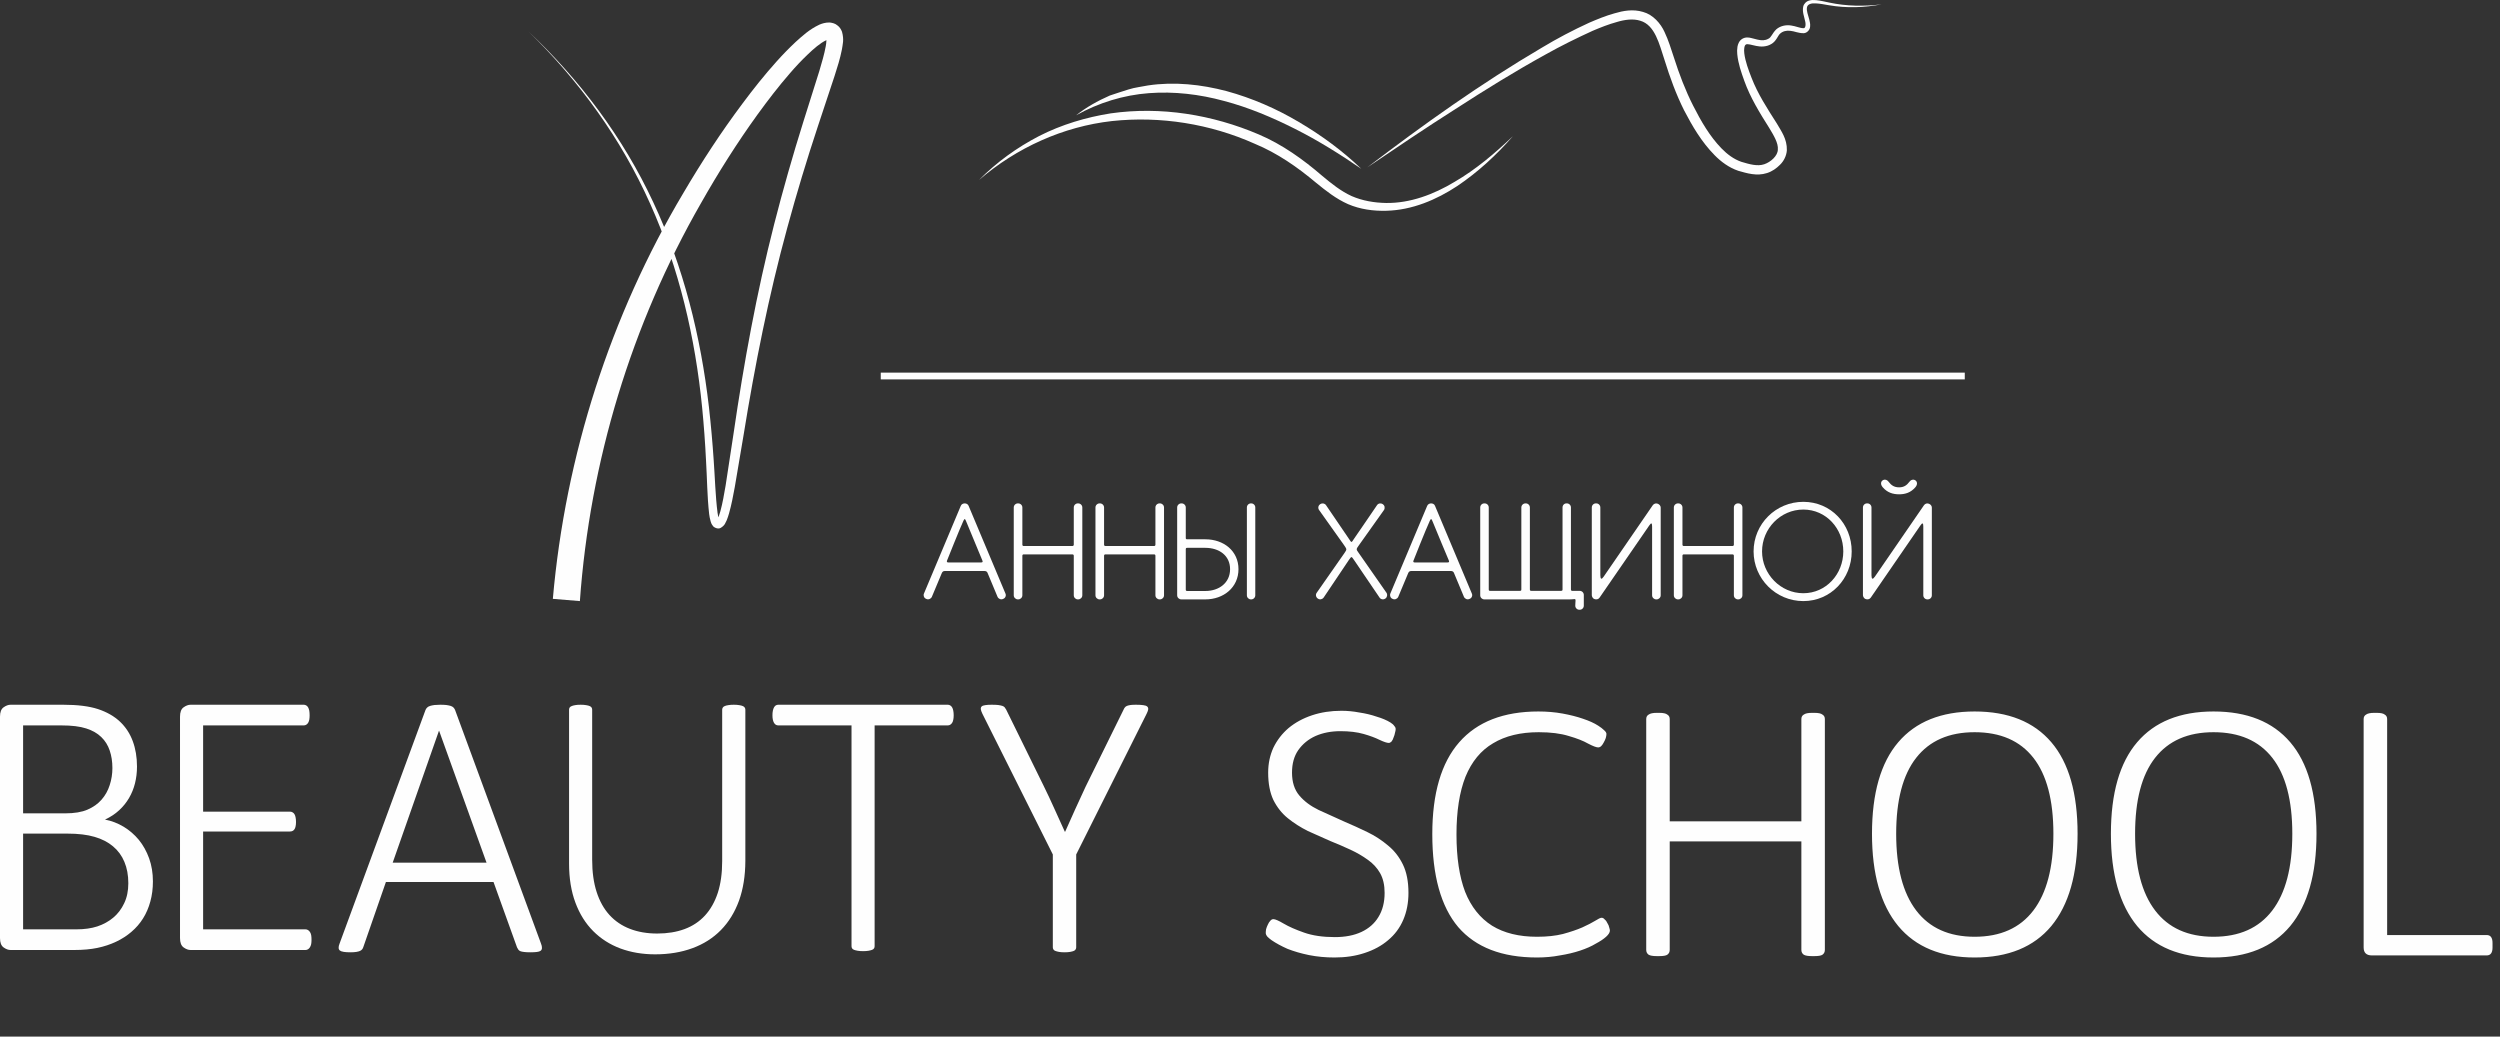 <?xml version="1.0" encoding="UTF-8"?> <svg xmlns="http://www.w3.org/2000/svg" width="369" height="153" viewBox="0 0 369 153" fill="none"><rect x="0" y="0" width="369" height="153" fill="#333333" stroke="none"/><path d="M144.5 26.57C147.08 23.96 150.1 21.77 153.39 20.07C156.69 18.39 160.29 17.31 163.96 16.73C171.35 15.68 178.96 16.92 185.81 19.85C189.25 21.31 192.37 23.55 195.14 25.94C196.54 27.11 197.92 28.22 199.5 28.94C201.08 29.63 202.83 29.93 204.59 29.96C208.13 30.01 211.62 28.7 214.7 26.84C217.84 25.02 220.64 22.63 223.3 20.11C220.88 22.87 218.17 25.39 215.09 27.46C212.01 29.49 208.43 31.02 204.6 31.11C202.71 31.16 200.76 30.9 198.97 30.13C197.19 29.34 195.68 28.14 194.27 26.99C191.47 24.64 188.53 22.6 185.2 21.22C178.64 18.28 171.27 17.1 164.11 17.87C156.94 18.68 150.06 21.78 144.5 26.57Z" fill="#FEFEFE"></path><path d="M201.81 24.71C210.08 18.39 218.58 12.33 227.59 7.03C229.83 5.683 232.15 4.46 234.55 3.36C235.76 2.84 236.99 2.33 238.29 1.97C239.57 1.59 241.03 1.31 242.51 1.76C243.99 2.16 245.12 3.47 245.68 4.71C246.28 5.97 246.65 7.23 247.06 8.46C247.85 10.93 248.75 13.32 249.91 15.6C251.06 17.87 252.36 20.12 254.08 21.89C254.94 22.78 255.92 23.5 257.01 23.88C258.21 24.24 259.4 24.59 260.41 24.24C261.36 23.92 262.4 23 262.41 22.08C262.5 21.12 261.79 19.97 261.14 18.89C259.77 16.72 258.34 14.42 257.45 11.91C257 10.65 256.56 9.41 256.42 8C256.38 7.653 256.39 7.283 256.45 6.89C256.52 6.51 256.69 6.02 257.16 5.73C257.65 5.44 258.14 5.53 258.47 5.61L259.42 5.85C260 5.99 260.53 5.99 260.99 5.73C261.45 5.54 261.55 4.95 262.18 4.33C262.79 3.8 263.63 3.65 264.34 3.76C265.04 3.85 265.72 4.17 266.17 4.16C266.5 4.22 266.59 3.62 266.41 3.01C266.29 2.39 265.99 1.76 266.16 0.95C266.26 0.55 266.61 0.2 266.99 0.09C267.36 -0.02 267.72 -0.01 268.06 0.02C268.73 0.09 269.37 0.25 270 0.38C272.53 0.92 275.15 0.96 277.73 0.64C275.18 1.13 272.52 1.22 269.93 0.77C269.28 0.66 268.64 0.53 268.02 0.5C267.4 0.45 266.79 0.59 266.71 1.09C266.61 1.58 266.87 2.21 267.04 2.85C267.12 3.18 267.22 3.52 267.17 3.95C267.15 4.37 266.74 4.88 266.23 4.9C265.37 4.9 264.84 4.59 264.24 4.55C263.67 4.47 263.12 4.62 262.75 4.96C262.42 5.22 262.2 6.08 261.44 6.5C260.76 6.92 259.89 6.93 259.22 6.78C258.57 6.64 257.85 6.41 257.69 6.58C257.46 6.68 257.38 7.33 257.46 7.9C257.61 9.08 258.07 10.31 258.53 11.49C259.45 13.87 260.84 16 262.25 18.21C262.89 19.33 263.79 20.49 263.74 22.19C263.68 23.02 263.27 23.8 262.73 24.32C262.2 24.85 261.58 25.3 260.82 25.54C259.29 26.04 257.82 25.56 256.57 25.21C255.19 24.74 254.02 23.87 253.07 22.9C251.14 20.94 249.79 18.62 248.57 16.28C247.38 13.9 246.47 11.39 245.7 8.9C244.9 6.49 244.29 3.7 242.1 3.06C241.07 2.73 239.83 2.89 238.64 3.25C237.43 3.58 236.25 4.05 235.07 4.55C232.73 5.62 230.41 6.76 228.15 8.03C223.61 10.53 219.19 13.27 214.83 16.09C210.43 18.88 206.12 21.8 201.81 24.71Z" fill="#FEFEFE"></path><path d="M158.83 17.02C160.33 15.83 162.03 14.88 163.81 14.1C164.72 13.78 165.66 13.5 166.58 13.2C167.51 12.9 168.49 12.81 169.45 12.61C173.32 12.03 177.3 12.46 181.05 13.45C184.81 14.48 188.39 16.04 191.71 18.01C195.04 19.97 198.16 22.26 200.93 24.92C197.77 22.75 194.54 20.73 191.16 19.03C187.78 17.33 184.29 15.85 180.67 14.9C177.05 13.91 173.3 13.47 169.58 13.75C165.85 14.03 162.18 15.15 158.83 17.02Z" fill="#FEFEFE"></path><rect x="130" y="55" width="160" height="1" fill="#FEFEFE"></rect><path fill-rule="evenodd" clip-rule="evenodd" d="M148.41 87.62C148.54 87.91 148.39 88.28 148.08 88.39L148.04 88.41C147.73 88.55 147.38 88.39 147.24 88.1C147.24 88.1 145.82 84.71 145.75 84.53C145.67 84.357 145.513 84.273 145.28 84.28C144 84.28 139.67 84.28 139.48 84.28C139.24 84.28 139.11 84.36 139.01 84.59C138.91 84.82 137.54 88.1 137.54 88.1C137.4 88.39 137.05 88.55 136.74 88.41L136.7 88.39C136.39 88.28 136.25 87.91 136.37 87.62L141.81 74.67C141.9 74.42 142.16 74.3 142.39 74.3C142.64 74.3 142.87 74.42 142.97 74.67L148.41 87.62ZM140.01 83.02C141.09 83.02 144.53 83.02 144.78 83.02C145.05 83.02 145.09 82.94 144.99 82.71C144.9 82.52 143.11 78.17 142.57 76.87C142.43 76.54 142.36 76.54 142.2 76.87C141.6 78.17 139.83 82.63 139.77 82.77C139.717 82.943 139.797 83.027 140.01 83.02Z" fill="#FEFEFE"></path><path d="M159.75 74.9V87.87C159.75 88.2 159.47 88.47 159.14 88.47H159.09C158.76 88.47 158.49 88.2 158.49 87.87V82.03C158.49 81.91 158.41 81.83 158.31 81.83H151.07C150.97 81.83 150.9 81.91 150.9 82.03V87.87C150.9 88.2 150.62 88.47 150.29 88.47H150.24C149.91 88.47 149.63 88.2 149.63 87.87V74.9C149.63 74.57 149.91 74.3 150.24 74.3H150.29C150.62 74.3 150.9 74.57 150.9 74.9V80.4C150.9 80.49 150.97 80.59 151.07 80.59H158.31C158.41 80.59 158.49 80.49 158.49 80.4V74.9C158.49 74.57 158.76 74.3 159.09 74.3H159.14C159.47 74.3 159.75 74.57 159.75 74.9Z" fill="#FEFEFE"></path><path d="M171.81 74.9V87.87C171.81 88.2 171.53 88.47 171.21 88.47H171.15C170.82 88.47 170.54 88.2 170.54 87.87V82.03C170.54 81.91 170.47 81.83 170.37 81.83H163.13C163.03 81.83 162.96 81.91 162.96 82.03V87.87C162.96 88.2 162.68 88.47 162.35 88.47H162.3C161.97 88.47 161.69 88.2 161.69 87.87V74.9C161.69 74.57 161.97 74.3 162.3 74.3H162.35C162.68 74.3 162.96 74.57 162.96 74.9V80.4C162.96 80.49 163.03 80.59 163.13 80.59H170.37C170.47 80.59 170.54 80.49 170.54 80.4V74.9C170.54 74.57 170.82 74.3 171.15 74.3H171.21C171.53 74.3 171.81 74.57 171.81 74.9Z" fill="#FEFEFE"></path><path fill-rule="evenodd" clip-rule="evenodd" d="M174.36 88.47C174.03 88.47 173.75 88.2 173.75 87.87V74.9C173.75 74.57 174.03 74.3 174.36 74.3H174.41C174.74 74.3 175.02 74.57 175.02 74.9V79.39C175.02 79.56 175.07 79.6 175.25 79.6H177.91C180.61 79.6 182.8 81.31 182.8 84.01C182.8 86.7 180.61 88.47 177.91 88.47H174.36ZM175.23 80.86C175.06 80.86 175.02 80.92 175.02 81.1V87.02C175.02 87.17 175.07 87.23 175.25 87.23H177.91C179.93 87.23 181.56 86.03 181.56 84.01C181.56 81.99 179.93 80.86 177.91 80.86H175.23ZM185.28 74.9V87.87C185.28 88.2 185.01 88.47 184.68 88.47H184.64C184.31 88.47 184.04 88.2 184.04 87.87V74.9C184.04 74.57 184.31 74.3 184.64 74.3H184.68C185.01 74.3 185.28 74.57 185.28 74.9Z" fill="#FEFEFE"></path><path d="M200.59 81.68C200.86 82.05 204.65 87.5 204.65 87.5C204.82 87.77 204.76 88.14 204.49 88.34L204.45 88.36C204.18 88.55 203.79 88.47 203.62 88.2C203.62 88.2 200.14 83.08 199.85 82.65C199.46 82.09 199.5 82.09 199.11 82.63C198.88 82.98 195.37 88.2 195.37 88.2C195.17 88.47 194.81 88.55 194.53 88.36L194.5 88.34C194.22 88.14 194.15 87.77 194.34 87.5C194.34 87.5 198.16 82.01 198.42 81.66C198.8 81.08 198.84 81.13 198.38 80.46C198.07 80.01 194.69 75.27 194.69 75.27C194.5 75 194.57 74.61 194.84 74.44L194.88 74.4C195.16 74.23 195.52 74.28 195.72 74.56C195.72 74.56 198.8 79.1 199.08 79.5C199.52 80.15 199.44 80.15 199.87 79.5C200.1 79.19 203.25 74.56 203.25 74.56C203.44 74.28 203.81 74.23 204.08 74.4L204.12 74.44C204.39 74.61 204.45 75 204.28 75.27C204.28 75.27 200.9 80.01 200.59 80.46C200.1 81.13 200.18 81.08 200.59 81.68Z" fill="#FEFEFE"></path><path fill-rule="evenodd" clip-rule="evenodd" d="M217.25 87.62C217.38 87.91 217.23 88.28 216.92 88.39L216.88 88.41C216.57 88.55 216.22 88.39 216.08 88.1C216.08 88.1 214.67 84.71 214.59 84.53C214.51 84.357 214.353 84.273 214.12 84.28C212.84 84.28 208.51 84.28 208.32 84.28C208.09 84.28 207.95 84.36 207.85 84.59C207.76 84.82 206.38 88.1 206.38 88.1C206.24 88.39 205.89 88.55 205.58 88.41L205.54 88.39C205.23 88.28 205.1 87.91 205.21 87.62L210.65 74.67C210.75 74.42 211 74.3 211.23 74.3C211.48 74.3 211.72 74.42 211.81 74.67L217.25 87.62ZM208.85 83.02C209.94 83.02 213.37 83.02 213.62 83.02C213.9 83.02 213.93 82.94 213.84 82.71C213.74 82.52 211.95 78.17 211.41 76.87C211.27 76.54 211.2 76.54 211.04 76.87C210.44 78.17 208.67 82.63 208.62 82.77C208.56 82.943 208.637 83.027 208.85 83.02Z" fill="#FEFEFE"></path><path d="M233.77 87.81V89.4C233.77 89.73 233.5 90 233.17 90H233.11C232.78 90 232.51 89.73 232.51 89.4C232.51 89.07 232.55 88.82 232.55 88.63C232.55 88.43 232.47 88.41 232.36 88.43C231.75 88.47 232.08 88.47 231.5 88.47C231.46 88.47 219.14 88.47 219.14 88.47H219.08C218.75 88.47 218.48 88.2 218.48 87.87V74.9C218.48 74.57 218.75 74.3 219.08 74.3H219.14C219.47 74.3 219.74 74.57 219.74 74.9V87C219.74 87.17 219.8 87.21 219.97 87.21H224.3C224.5 87.21 224.55 87.17 224.55 87V74.9C224.55 74.57 224.83 74.3 225.16 74.3H225.21C225.54 74.3 225.81 74.57 225.81 74.9V87C225.81 87.17 225.87 87.21 226.05 87.21H230.38C230.57 87.21 230.63 87.17 230.63 87V74.9C230.63 74.57 230.88 74.3 231.21 74.3H231.27C231.6 74.3 231.87 74.57 231.87 74.9V87C231.87 87.13 231.91 87.19 232.04 87.21C232.61 87.21 233.11 87.21 233.17 87.21C233.5 87.21 233.77 87.48 233.77 87.81Z" fill="#FEFEFE"></path><path d="M244.46 88.47C244.13 88.47 243.85 88.2 243.85 87.87C243.85 87.87 243.85 78.24 243.85 77.74C243.85 77.23 243.76 77.06 243.43 77.56C243.08 78.05 236.09 88.22 236.09 88.22C235.92 88.47 235.61 88.53 235.31 88.41C235.1 88.34 234.95 88.04 234.95 87.85V74.9C234.95 74.57 235.22 74.3 235.55 74.3H235.61C235.94 74.3 236.21 74.57 236.21 74.9C236.21 74.9 236.21 84.3 236.21 84.9C236.217 85.5 236.377 85.577 236.69 85.13C236.98 84.71 243.95 74.57 243.95 74.57C244.13 74.32 244.44 74.24 244.71 74.36C244.94 74.46 245.12 74.67 245.12 74.92V87.87C245.12 88.2 244.84 88.47 244.51 88.47H244.46Z" fill="#FEFEFE"></path><path d="M257.18 74.9V87.87C257.18 88.2 256.9 88.47 256.57 88.47H256.52C256.19 88.47 255.92 88.2 255.92 87.87V82.03C255.92 81.91 255.84 81.83 255.74 81.83H248.5C248.4 81.83 248.33 81.91 248.33 82.03V87.87C248.33 88.2 248.05 88.47 247.72 88.47H247.67C247.34 88.47 247.06 88.2 247.06 87.87V74.9C247.06 74.57 247.34 74.3 247.67 74.3H247.72C248.05 74.3 248.33 74.57 248.33 74.9V80.4C248.33 80.49 248.4 80.59 248.5 80.59H255.74C255.84 80.59 255.92 80.49 255.92 80.4V74.9C255.92 74.57 256.19 74.3 256.52 74.3H256.57C256.9 74.3 257.18 74.57 257.18 74.9Z" fill="#FEFEFE"></path><path fill-rule="evenodd" clip-rule="evenodd" d="M273.31 81.39C273.31 85.42 270.23 88.72 266.17 88.72C262.11 88.72 258.83 85.42 258.83 81.39C258.83 77.33 262.11 74.07 266.17 74.07C270.23 74.07 273.31 77.33 273.31 81.39ZM272.07 81.39C272.07 78.01 269.53 75.21 266.17 75.21C262.81 75.21 260.08 78.01 260.08 81.39C260.08 84.74 262.81 87.56 266.17 87.56C269.53 87.56 272.07 84.74 272.07 81.39Z" fill="#FEFEFE"></path><path fill-rule="evenodd" clip-rule="evenodd" d="M284.54 88.47H284.48C284.15 88.47 283.88 88.2 283.88 87.87C283.88 87.87 283.88 78.24 283.88 77.74C283.88 77.23 283.78 77.06 283.45 77.56C283.1 78.05 276.12 88.22 276.12 88.22C275.94 88.47 275.63 88.53 275.34 88.41C275.13 88.34 274.97 88.04 274.97 87.85V74.9C274.97 74.57 275.24 74.3 275.57 74.3H275.63C275.96 74.3 276.23 74.57 276.23 74.9C276.23 74.9 276.23 84.3 276.23 84.9C276.237 85.5 276.4 85.577 276.72 85.13C277.01 84.71 283.98 74.57 283.98 74.57C284.15 74.32 284.46 74.24 284.73 74.36C284.97 74.46 285.14 74.67 285.14 74.92V87.87C285.14 88.2 284.87 88.47 284.54 88.47ZM282.7 71.93C282.04 72.69 281.24 72.96 280.31 72.96C279.36 72.96 278.56 72.69 277.9 71.93C277.16 71.08 278.21 70.38 278.75 71.1C279.16 71.64 279.59 71.93 280.31 71.93C281.01 71.93 281.43 71.64 281.84 71.1C282.38 70.38 283.43 71.08 282.7 71.93Z" fill="#FEFEFE"></path><path d="M81.6 88.39C83.45 67.29 90.08 46.6 100.88 28.46C103.55 23.92 106.44 19.49 109.61 15.26C111.19 13.14 112.84 11.06 114.62 9.08C115.507 8.087 116.447 7.123 117.44 6.19C118.47 5.27 119.44 4.35 120.94 3.64C121.33 3.48 121.8 3.31 122.47 3.32C122.82 3.37 123.24 3.44 123.59 3.74C123.97 4 124.16 4.39 124.28 4.69C124.61 5.89 124.37 6.55 124.27 7.28C124 8.68 123.59 9.92 123.19 11.19L120.72 18.64C119.08 23.587 117.577 28.57 116.21 33.59C113.46 43.64 111.43 53.86 109.76 64.17L108.45 71.91C108.21 73.21 107.97 74.5 107.6 75.8C107.507 76.127 107.393 76.46 107.26 76.8C107.06 77.13 107.05 77.52 106.35 77.93C105.91 78.17 105.26 77.78 105.19 77.57C104.96 77.29 104.97 77.14 104.88 76.92C104.78 76.553 104.71 76.2 104.67 75.86C104.37 73.18 104.37 70.6 104.21 67.99C104.083 65.383 103.893 62.787 103.64 60.2C102.62 49.85 100.24 39.58 95.96 30.06C91.71 20.54 85.5 11.92 78 4.65C85.61 11.8 91.99 20.34 96.42 29.85C100.88 39.35 103.44 49.68 104.64 60.09C104.933 62.697 105.167 65.307 105.34 67.92C105.53 70.52 105.59 73.18 105.91 75.69C105.957 75.997 106.017 76.283 106.09 76.55C106.13 76.63 106.18 76.82 106.19 76.78C106.19 76.8 106.21 76.8 106.1 76.73C106.013 76.71 105.93 76.717 105.85 76.75C105.74 76.84 105.99 76.56 106.06 76.31C106.16 76.037 106.25 75.75 106.33 75.45C106.66 74.24 106.88 72.95 107.1 71.67L108.28 63.94C109.79 53.59 111.67 43.25 114.27 33.08C115.57 28 117.007 22.957 118.58 17.95L120.93 10.49C121.29 9.26 121.67 8 121.88 6.83C121.99 6.29 122 5.6 121.96 5.54C121.92 5.57 122.23 5.86 122.31 5.8C122.33 5.82 122.15 5.83 121.95 5.94C121.08 6.34 120.08 7.21 119.2 8.06C118.293 8.927 117.423 9.847 116.59 10.82C114.91 12.75 113.34 14.8 111.82 16.89C108.8 21.07 106.03 25.46 103.48 29.96C93.17 47.93 87.07 68.14 85.59 88.72L81.6 88.39Z" fill="#FEFEFE"></path><path fill-rule="evenodd" clip-rule="evenodd" d="M22.57 130.09C22.57 131.157 22.443 132.147 22.19 133.06C21.943 133.973 21.587 134.803 21.12 135.55C20.653 136.297 20.083 136.957 19.41 137.53C18.737 138.11 17.977 138.6 17.13 139C16.283 139.4 15.367 139.703 14.38 139.91C13.387 140.117 12.24 140.22 10.94 140.22H1.56C1.227 140.22 0.883 140.093 0.53 139.84C0.177 139.587 0 139.127 0 138.46V105.78C0 105.107 0.177 104.647 0.53 104.4C0.883 104.147 1.227 104.02 1.56 104.02H9.34C11.447 104.02 13.153 104.233 14.46 104.66C15.767 105.093 16.843 105.707 17.69 106.5C18.537 107.293 19.17 108.253 19.59 109.38C20.01 110.507 20.22 111.76 20.22 113.14C20.22 114 20.123 114.82 19.93 115.6C19.737 116.38 19.443 117.107 19.05 117.78C18.657 118.453 18.167 119.06 17.58 119.6C16.993 120.14 16.3 120.597 15.5 120.97C16.467 121.157 17.38 121.507 18.24 122.02C19.093 122.533 19.843 123.18 20.49 123.96C21.13 124.747 21.637 125.657 22.01 126.69C22.383 127.73 22.57 128.863 22.57 130.09ZM16.59 113.36C16.59 112.413 16.457 111.55 16.19 110.77C15.93 109.997 15.517 109.337 14.95 108.79C14.383 108.237 13.643 107.813 12.73 107.52C11.81 107.22 10.587 107.07 9.06 107.07H3.41V120.05H9.62C10.98 120.05 12.08 119.867 12.92 119.5C13.76 119.14 14.45 118.65 14.99 118.03C15.53 117.417 15.93 116.703 16.19 115.89C16.457 115.083 16.59 114.24 16.59 113.36ZM18.94 130.37C18.94 129.177 18.747 128.123 18.36 127.21C17.98 126.297 17.42 125.533 16.68 124.92C15.947 124.3 15.04 123.833 13.96 123.52C12.873 123.2 11.53 123.04 9.93 123.04H3.41V137.17H11.3C12.453 137.17 13.473 137.027 14.36 136.74C15.247 136.447 16.03 136.017 16.71 135.45C17.39 134.883 17.93 134.173 18.33 133.32C18.737 132.473 18.94 131.49 18.94 130.37Z" fill="#FEFEFE"></path><path d="M45.98 138.71C45.98 138.95 45.963 139.163 45.93 139.35C45.89 139.537 45.827 139.697 45.74 139.83C45.66 139.957 45.563 140.053 45.45 140.12C45.337 140.187 45.217 140.22 45.09 140.22H28.13C27.797 140.22 27.453 140.093 27.1 139.84C26.747 139.587 26.57 139.127 26.57 138.46V105.78C26.57 105.107 26.747 104.647 27.1 104.4C27.453 104.147 27.797 104.02 28.13 104.02H44.84C44.967 104.02 45.087 104.053 45.2 104.12C45.313 104.187 45.407 104.283 45.48 104.41C45.553 104.543 45.61 104.707 45.65 104.9C45.683 105.1 45.7 105.327 45.7 105.58C45.7 105.827 45.683 106.043 45.65 106.23C45.61 106.417 45.553 106.57 45.48 106.69C45.407 106.81 45.313 106.903 45.2 106.97C45.087 107.037 44.967 107.07 44.84 107.07H29.98V119.8H42.79C42.943 119.8 43.073 119.833 43.18 119.9C43.293 119.96 43.387 120.05 43.46 120.17C43.54 120.297 43.597 120.457 43.63 120.65C43.67 120.843 43.69 121.07 43.69 121.33C43.69 121.577 43.67 121.787 43.63 121.96C43.597 122.14 43.54 122.287 43.46 122.4C43.387 122.513 43.293 122.597 43.18 122.65C43.073 122.703 42.943 122.73 42.79 122.73H29.98V137.17H45.09C45.217 137.17 45.337 137.203 45.45 137.27C45.563 137.337 45.66 137.43 45.74 137.55C45.827 137.67 45.89 137.827 45.93 138.02C45.963 138.22 45.98 138.45 45.98 138.71Z" fill="#FEFEFE"></path><path fill-rule="evenodd" clip-rule="evenodd" d="M79.842 139.24C79.955 139.52 80.005 139.75 79.992 139.93C79.985 140.103 79.922 140.237 79.802 140.33C79.675 140.423 79.489 140.483 79.242 140.51C78.989 140.543 78.665 140.56 78.272 140.56C77.879 140.56 77.565 140.543 77.332 140.51C77.099 140.483 76.919 140.443 76.792 140.39C76.659 140.33 76.562 140.253 76.502 140.16C76.435 140.067 76.372 139.957 76.312 139.83L72.842 130.18H56.962L53.632 139.77C53.592 139.903 53.535 140.017 53.462 140.11C53.389 140.203 53.285 140.283 53.152 140.35C53.025 140.41 52.845 140.46 52.612 140.5C52.379 140.54 52.082 140.56 51.722 140.56C51.335 140.56 51.012 140.54 50.752 140.5C50.485 140.46 50.292 140.393 50.172 140.3C50.052 140.207 49.989 140.077 49.982 139.91C49.969 139.743 50.019 139.52 50.132 139.24L62.802 104.8C62.862 104.653 62.945 104.53 63.052 104.43C63.165 104.323 63.312 104.243 63.492 104.19C63.665 104.137 63.879 104.093 64.132 104.06C64.385 104.033 64.669 104.02 64.982 104.02C65.322 104.02 65.619 104.033 65.872 104.06C66.119 104.093 66.332 104.137 66.512 104.19C66.685 104.243 66.825 104.323 66.932 104.43C67.032 104.53 67.112 104.653 67.172 104.8L79.842 139.24ZM64.812 107.86H64.792L57.962 127.33H71.812L64.812 107.86Z" fill="#FEFEFE"></path><path d="M110.014 127.07C110.007 129.27 109.694 131.23 109.074 132.95C108.447 134.663 107.557 136.107 106.404 137.28C105.244 138.46 103.844 139.35 102.204 139.95C100.564 140.557 98.728 140.86 96.694 140.86C94.847 140.86 93.144 140.573 91.584 140C90.031 139.42 88.691 138.567 87.564 137.44C86.431 136.307 85.554 134.907 84.934 133.24C84.308 131.573 83.994 129.647 83.994 127.46V104.75C83.994 104.637 84.021 104.533 84.074 104.44C84.134 104.347 84.234 104.273 84.374 104.22C84.514 104.16 84.684 104.113 84.884 104.08C85.091 104.04 85.364 104.02 85.704 104.02C86.017 104.02 86.287 104.04 86.514 104.08C86.734 104.113 86.911 104.16 87.044 104.22C87.171 104.273 87.264 104.347 87.324 104.44C87.377 104.533 87.404 104.637 87.404 104.75V126.9C87.404 128.713 87.624 130.3 88.064 131.66C88.504 133.02 89.138 134.153 89.964 135.06C90.797 135.967 91.804 136.647 92.984 137.1C94.171 137.56 95.511 137.79 97.004 137.79C98.511 137.79 99.858 137.57 101.044 137.13C102.231 136.69 103.234 136.023 104.054 135.13C104.874 134.237 105.504 133.123 105.944 131.79C106.377 130.45 106.594 128.887 106.594 127.1V104.75C106.594 104.637 106.624 104.533 106.684 104.44C106.737 104.347 106.831 104.273 106.964 104.22C107.091 104.16 107.267 104.113 107.494 104.08C107.714 104.04 107.984 104.02 108.304 104.02C108.624 104.02 108.894 104.04 109.114 104.08C109.341 104.113 109.517 104.16 109.644 104.22C109.777 104.273 109.871 104.347 109.924 104.44C109.984 104.533 110.014 104.637 110.014 104.75V127.07Z" fill="#FEFEFE"></path><path d="M140.764 105.58C140.764 105.827 140.744 106.043 140.704 106.23C140.671 106.417 140.614 106.57 140.534 106.69C140.461 106.81 140.367 106.903 140.254 106.97C140.147 107.037 140.027 107.07 139.894 107.07H129.094V139.66C129.094 139.773 129.068 139.877 129.014 139.97C128.954 140.063 128.861 140.137 128.734 140.19C128.601 140.243 128.424 140.29 128.204 140.33C127.978 140.37 127.707 140.39 127.394 140.39C127.074 140.39 126.804 140.37 126.584 140.33C126.357 140.29 126.177 140.243 126.044 140.19C125.917 140.137 125.824 140.063 125.764 139.97C125.711 139.877 125.684 139.773 125.684 139.66V107.07H114.884C114.737 107.07 114.611 107.037 114.504 106.97C114.404 106.903 114.317 106.81 114.244 106.69C114.171 106.57 114.114 106.417 114.074 106.23C114.034 106.043 114.014 105.827 114.014 105.58C114.014 105.327 114.034 105.1 114.074 104.9C114.114 104.707 114.171 104.543 114.244 104.41C114.317 104.283 114.404 104.187 114.504 104.12C114.611 104.053 114.737 104.02 114.884 104.02H139.894C140.027 104.02 140.147 104.053 140.254 104.12C140.367 104.187 140.461 104.283 140.534 104.41C140.614 104.543 140.671 104.707 140.704 104.9C140.744 105.1 140.764 105.327 140.764 105.58Z" fill="#FEFEFE"></path><path d="M158.847 126.12V139.83C158.847 139.943 158.817 140.047 158.757 140.14C158.703 140.233 158.61 140.307 158.477 140.36C158.35 140.413 158.173 140.46 157.947 140.5C157.72 140.54 157.45 140.56 157.137 140.56C156.803 140.56 156.527 140.54 156.307 140.5C156.093 140.46 155.917 140.413 155.777 140.36C155.637 140.307 155.54 140.233 155.487 140.14C155.427 140.047 155.397 139.943 155.397 139.83V126.12L144.997 105.34C144.863 105.06 144.787 104.837 144.767 104.67C144.753 104.497 144.797 104.363 144.897 104.27C144.997 104.177 145.17 104.113 145.417 104.08C145.657 104.04 145.963 104.02 146.337 104.02C146.75 104.02 147.08 104.033 147.327 104.06C147.58 104.093 147.787 104.137 147.947 104.19C148.107 104.243 148.223 104.317 148.297 104.41C148.37 104.503 148.443 104.617 148.517 104.75L154.057 116.02C154.583 117.087 155.1 118.187 155.607 119.32C156.12 120.46 156.64 121.607 157.167 122.76H157.217C157.703 121.66 158.2 120.55 158.707 119.43C159.207 118.317 159.717 117.21 160.237 116.11L165.837 104.75C165.89 104.617 165.957 104.503 166.037 104.41C166.11 104.317 166.21 104.243 166.337 104.19C166.47 104.137 166.643 104.093 166.857 104.06C167.07 104.033 167.337 104.02 167.657 104.02C168.103 104.02 168.467 104.04 168.747 104.08C169.027 104.113 169.223 104.183 169.337 104.29C169.443 104.39 169.49 104.523 169.477 104.69C169.457 104.857 169.38 105.073 169.247 105.34L158.847 126.12Z" fill="#FEFEFE"></path><path d="M196.974 141.326C195.648 141.326 194.39 141.207 193.2 140.969C192.044 140.731 190.99 140.425 190.038 140.051C189.12 139.643 188.338 139.218 187.692 138.776C187.454 138.606 187.25 138.436 187.08 138.266C186.91 138.062 186.825 137.875 186.825 137.705C186.825 137.535 186.842 137.348 186.876 137.144C186.944 136.906 187.029 136.685 187.131 136.481C187.233 136.243 187.352 136.056 187.488 135.92C187.624 135.75 187.777 135.665 187.947 135.665C188.219 135.665 188.729 135.886 189.477 136.328C190.225 136.77 191.228 137.212 192.486 137.654C193.744 138.096 195.257 138.317 197.025 138.317C198.555 138.317 199.864 138.062 200.952 137.552C202.04 137.042 202.873 136.311 203.451 135.359C204.063 134.373 204.369 133.183 204.369 131.789C204.369 130.633 204.148 129.664 203.706 128.882C203.264 128.1 202.652 127.437 201.87 126.893C201.122 126.349 200.272 125.856 199.32 125.414C198.368 124.972 197.382 124.547 196.362 124.139C195.274 123.663 194.169 123.17 193.047 122.66C191.959 122.116 190.973 121.487 190.089 120.773C189.205 120.059 188.491 119.158 187.947 118.07C187.437 116.982 187.182 115.639 187.182 114.041C187.182 112.715 187.437 111.491 187.947 110.369C188.491 109.247 189.239 108.278 190.191 107.462C191.177 106.646 192.333 106.017 193.659 105.575C194.985 105.133 196.43 104.912 197.994 104.912C198.878 104.912 199.762 104.997 200.646 105.167C201.564 105.303 202.414 105.507 203.196 105.779C204.012 106.017 204.692 106.306 205.236 106.646C205.508 106.816 205.695 106.986 205.797 107.156C205.933 107.292 206.001 107.445 206.001 107.615C206.001 107.751 205.967 107.938 205.899 108.176C205.865 108.38 205.797 108.601 205.695 108.839C205.627 109.077 205.525 109.281 205.389 109.451C205.253 109.587 205.117 109.655 204.981 109.655C204.709 109.655 204.25 109.502 203.604 109.196C202.992 108.89 202.21 108.601 201.258 108.329C200.306 108.057 199.167 107.921 197.841 107.921C196.481 107.921 195.257 108.159 194.169 108.635C193.115 109.111 192.265 109.808 191.619 110.726C191.007 111.61 190.701 112.715 190.701 114.041C190.701 115.435 191.058 116.557 191.772 117.407C192.486 118.257 193.438 118.971 194.628 119.549C195.818 120.093 197.093 120.671 198.453 121.283C199.575 121.759 200.697 122.269 201.819 122.813C202.941 123.357 203.961 124.02 204.879 124.802C205.797 125.55 206.528 126.485 207.072 127.607C207.616 128.729 207.888 130.123 207.888 131.789C207.888 133.251 207.633 134.577 207.123 135.767C206.613 136.957 205.865 137.96 204.879 138.776C203.927 139.592 202.771 140.221 201.411 140.663C200.085 141.105 198.606 141.326 196.974 141.326ZM226.86 141.326C221.692 141.326 217.816 139.83 215.232 136.838C212.682 133.812 211.407 129.239 211.407 123.119C211.407 117.101 212.733 112.579 215.385 109.553C218.037 106.527 221.93 105.014 227.064 105.014C228.322 105.014 229.512 105.116 230.634 105.32C231.756 105.524 232.759 105.779 233.643 106.085C234.561 106.391 235.309 106.731 235.887 107.105C236.261 107.343 236.55 107.564 236.754 107.768C236.992 107.972 237.111 108.159 237.111 108.329C237.111 108.499 237.077 108.703 237.009 108.941C236.941 109.145 236.839 109.366 236.703 109.604C236.601 109.808 236.482 109.978 236.346 110.114C236.21 110.25 236.057 110.318 235.887 110.318C235.615 110.318 235.122 110.131 234.408 109.757C233.694 109.349 232.742 108.975 231.552 108.635C230.362 108.261 228.883 108.074 227.115 108.074C224.429 108.074 222.185 108.618 220.383 109.706C218.581 110.76 217.221 112.409 216.303 114.653C215.419 116.897 214.977 119.736 214.977 123.17C214.977 126.57 215.402 129.392 216.252 131.636C217.136 133.846 218.462 135.512 220.23 136.634C221.998 137.722 224.208 138.266 226.86 138.266C228.322 138.266 229.597 138.13 230.685 137.858C231.807 137.552 232.759 137.229 233.541 136.889C234.357 136.515 234.986 136.192 235.428 135.92C235.904 135.614 236.227 135.461 236.397 135.461C236.567 135.461 236.72 135.546 236.856 135.716C237.026 135.852 237.162 136.039 237.264 136.277C237.4 136.481 237.485 136.685 237.519 136.889C237.587 137.093 237.621 137.246 237.621 137.348C237.621 137.62 237.434 137.926 237.06 138.266C236.686 138.606 236.176 138.946 235.53 139.286C234.918 139.66 234.153 140 233.235 140.306C232.317 140.612 231.314 140.85 230.226 141.02C229.172 141.224 228.05 141.326 226.86 141.326ZM244.513 141.122C243.969 141.122 243.578 141.054 243.34 140.918C243.102 140.748 242.983 140.51 242.983 140.204V106.136C242.983 105.83 243.102 105.609 243.34 105.473C243.578 105.303 243.969 105.218 244.513 105.218H244.921C245.499 105.218 245.89 105.303 246.094 105.473C246.332 105.609 246.451 105.83 246.451 106.136V121.232H265.882V106.136C265.882 105.83 266.001 105.609 266.239 105.473C266.477 105.303 266.868 105.218 267.412 105.218H267.82C268.398 105.218 268.789 105.303 268.993 105.473C269.231 105.609 269.35 105.83 269.35 106.136V140.204C269.35 140.51 269.231 140.748 268.993 140.918C268.789 141.054 268.398 141.122 267.82 141.122H267.412C266.868 141.122 266.477 141.054 266.239 140.918C266.001 140.748 265.882 140.51 265.882 140.204V124.19H246.451V140.204C246.451 140.51 246.332 140.748 246.094 140.918C245.89 141.054 245.499 141.122 244.921 141.122H244.513ZM291.453 141.326C286.523 141.326 282.766 139.779 280.182 136.685C277.598 133.557 276.306 129.018 276.306 123.068C276.306 117.084 277.598 112.579 280.182 109.553C282.766 106.527 286.523 105.014 291.453 105.014C296.417 105.014 300.191 106.527 302.775 109.553C305.359 112.579 306.651 117.084 306.651 123.068C306.651 129.018 305.359 133.557 302.775 136.685C300.191 139.779 296.417 141.326 291.453 141.326ZM291.453 138.266C295.261 138.266 298.151 136.974 300.123 134.39C302.095 131.806 303.081 128.032 303.081 123.068C303.081 118.104 302.095 114.364 300.123 111.848C298.151 109.332 295.261 108.074 291.453 108.074C287.679 108.074 284.806 109.332 282.834 111.848C280.862 114.364 279.876 118.104 279.876 123.068C279.876 128.032 280.862 131.806 282.834 134.39C284.806 136.974 287.679 138.266 291.453 138.266ZM326.717 141.326C321.787 141.326 318.03 139.779 315.446 136.685C312.862 133.557 311.57 129.018 311.57 123.068C311.57 117.084 312.862 112.579 315.446 109.553C318.03 106.527 321.787 105.014 326.717 105.014C331.681 105.014 335.455 106.527 338.039 109.553C340.623 112.579 341.915 117.084 341.915 123.068C341.915 129.018 340.623 133.557 338.039 136.685C335.455 139.779 331.681 141.326 326.717 141.326ZM326.717 138.266C330.525 138.266 333.415 136.974 335.387 134.39C337.359 131.806 338.345 128.032 338.345 123.068C338.345 118.104 337.359 114.364 335.387 111.848C333.415 109.332 330.525 108.074 326.717 108.074C322.943 108.074 320.07 109.332 318.098 111.848C316.126 114.364 315.14 118.104 315.14 123.068C315.14 128.032 316.126 131.806 318.098 134.39C320.07 136.974 322.943 138.266 326.717 138.266ZM350.098 141.02C349.282 141.02 348.874 140.629 348.874 139.847V106.136C348.874 105.83 348.993 105.609 349.231 105.473C349.469 105.303 349.86 105.218 350.404 105.218H350.812C351.39 105.218 351.781 105.303 351.985 105.473C352.223 105.609 352.342 105.83 352.342 106.136V138.011H367.03C367.608 138.011 367.897 138.402 367.897 139.184V139.847C367.897 140.629 367.608 141.02 367.03 141.02H350.098Z" fill="#FEFEFE"></path></svg> 